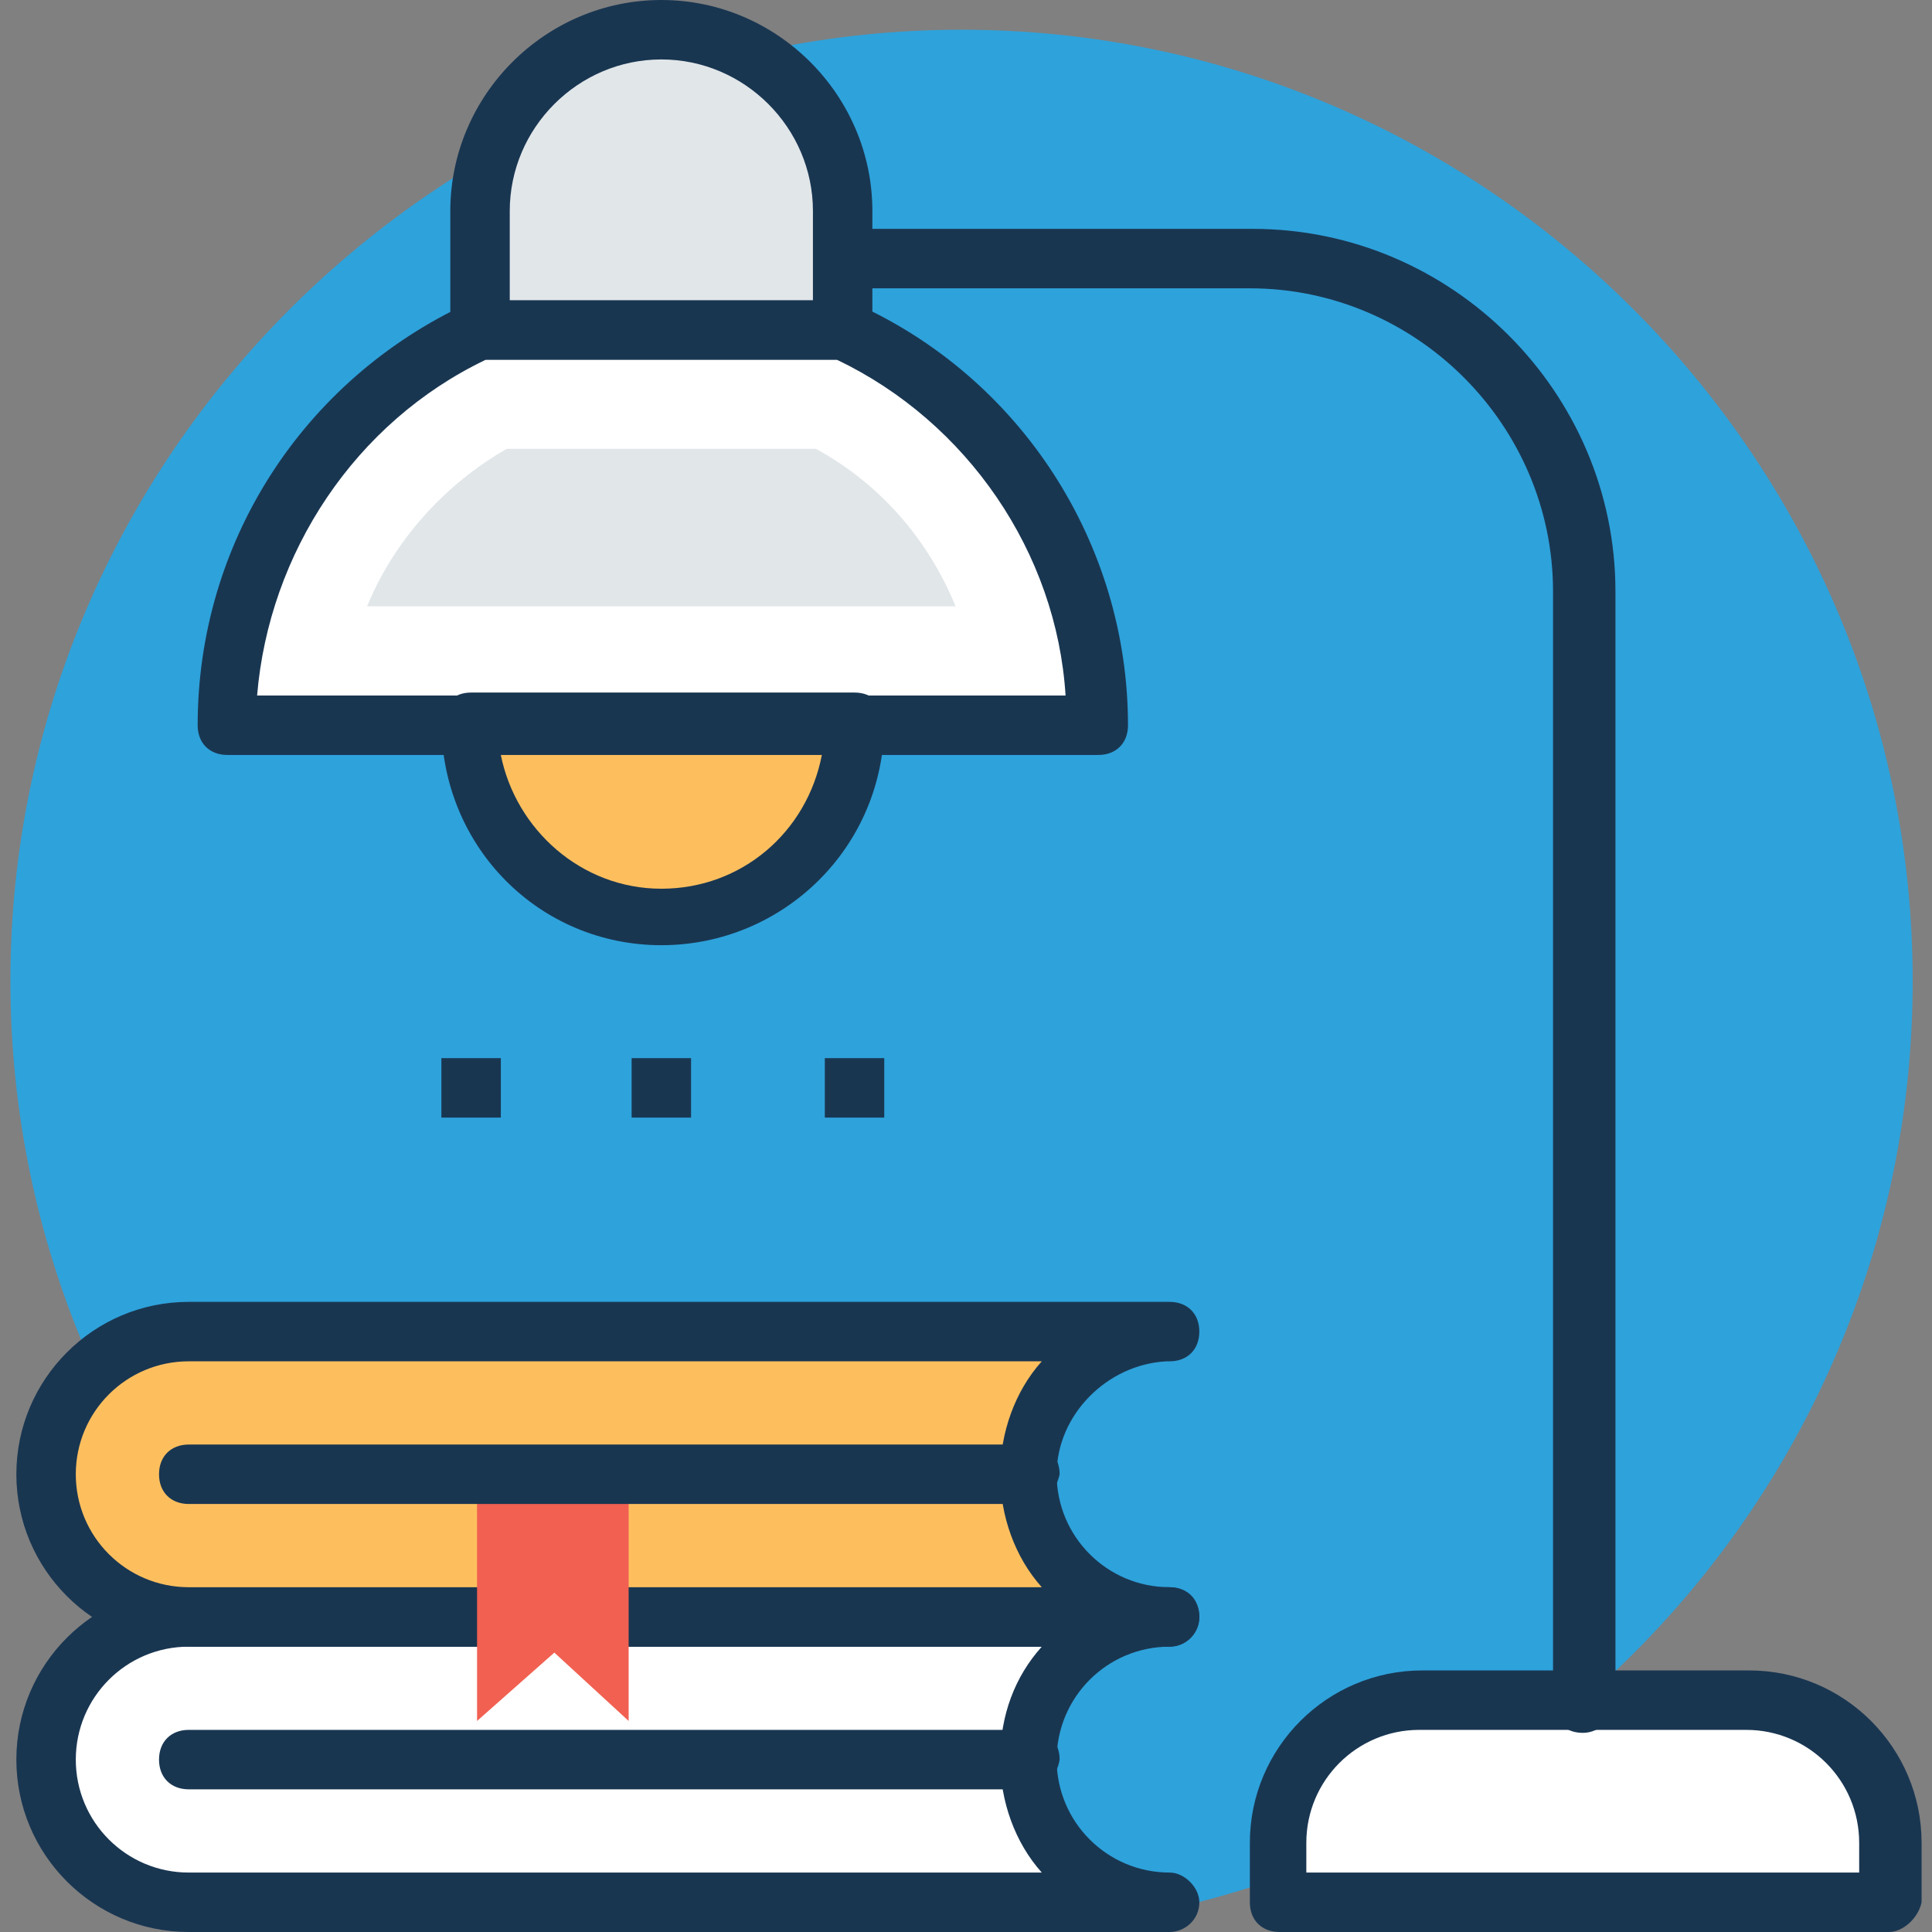 <?xml version="1.0" encoding="iso-8859-1"?>
<!-- Generator: Adobe Illustrator 19.0.0, SVG Export Plug-In . SVG Version: 6.00 Build 0)  -->
<svg version="1.1" id="Capa_1" xmlns="http://www.w3.org/2000/svg" xmlns:xlink="http://www.w3.org/1999/xlink" x="0px" y="0px"
	 viewBox="0 0 504.242 504.242" style="enable-background:new 0 0 504.242 504.242;" xml:space="preserve">
<rect x="0" y="0" width="504.242" height="504.242" fill="#808080" stroke="none"/>
<path style="fill:#2EA2DB;" d="M250.958,504.242C114.424,504.242,2.715,392.533,2.715,256S114.424,7.758,250.958,7.758
	S499.2,119.467,499.2,256S388.267,504.242,250.958,504.242z"/>
<g>
	<rect x="115.2" y="276.17" style="fill:#193651;" width="15.515" height="15.515"/>
	<rect x="164.848" y="276.17" style="fill:#193651;" width="15.515" height="15.515"/>
	<rect x="215.273" y="276.17" style="fill:#193651;" width="15.515" height="15.515"/>
</g>
<path style="fill:#FFFFFF;" d="M455.758,444.509h-85.333c-20.17,0-37.236,16.291-37.236,37.236v15.515h159.03v-15.515
	C492.994,460.8,476.703,444.509,455.758,444.509z"/>
<g>
	<path style="fill:#193651;" d="M492.994,504.242h-159.03c-4.655,0-7.758-3.103-7.758-7.758V480.97
		c0-24.824,20.17-44.994,44.994-44.994h85.333c24.824,0,44.994,20.17,44.994,44.994v15.515
		C500.752,500.364,496.873,504.242,492.994,504.242z M341.721,488.727h143.515v-7.758c0-16.291-13.188-29.479-29.479-29.479h-85.333
		c-16.291,0-29.479,13.188-29.479,29.479v7.758H341.721z"/>
	<path style="fill:#193651;" d="M413.091,452.267c-4.655,0-7.758-3.103-7.758-7.758V154.376c0-43.442-35.685-79.127-79.127-79.127
		H219.927c-4.655,0-7.758-3.103-7.758-7.758c0-4.655,3.103-7.758,7.758-7.758h107.055c51.976,0,94.642,42.667,94.642,94.642v290.133
		C420.849,448.388,417.745,452.267,413.091,452.267z"/>
</g>
<path style="fill:#FFFFFF;" d="M219.927,86.109h-94.642C86.497,103.952,58.57,143.515,58.57,189.285h227.297
	C286.642,143.515,259.491,103.952,219.927,86.109z"/>
<path style="fill:#193651;" d="M223.03,79.127c-0.776-0.776-2.327-0.776-3.103-0.776h-94.642c-0.776,0-2.327,0-3.103,0.776
	c-43.442,20.17-70.594,62.836-70.594,110.158c0,4.655,3.103,7.758,7.758,7.758h227.297c4.655,0,7.758-3.103,7.758-7.758
	C294.4,141.964,266.473,98.521,223.03,79.127z M67.103,181.527c3.103-37.236,25.6-71.37,59.733-87.661h91.539
	c34.133,16.291,57.406,50.424,59.733,87.661H67.103z"/>
<g>
	<path style="fill:#E1E6E9;" d="M95.806,158.255c6.982-17.067,20.17-31.806,36.461-41.115h80.679
		c17.067,9.309,29.479,24.048,36.461,41.115H95.806z"/>
	<path style="fill:#E1E6E9;" d="M172.606,7.758c-26.376,0-47.321,20.945-47.321,47.321v31.03h94.642v-31.03
		C219.927,28.703,198.982,7.758,172.606,7.758z"/>
</g>
<path style="fill:#193651;" d="M172.606,0c-30.255,0-55.079,24.824-55.079,55.079v31.03c0,4.655,3.103,7.758,7.758,7.758h94.642
	c4.655,0,7.758-3.103,7.758-7.758v-31.03C227.685,24.824,202.861,0,172.606,0z M212.17,78.352h-79.127V55.079
	c0-21.721,17.842-39.564,39.564-39.564s39.564,17.842,39.564,39.564L212.17,78.352L212.17,78.352z"/>
<path style="fill:#FDBF5E;" d="M122.958,189.285c0,27.927,22.497,49.648,49.648,49.648c27.927,0,49.648-22.497,49.648-49.648
	H122.958z"/>
<path style="fill:#193651;" d="M172.606,246.691c-31.806,0-57.406-25.6-57.406-58.182c0-4.655,3.103-7.758,7.758-7.758H223.03
	c4.655,0,7.758,3.103,7.758,7.758C230.788,221.091,204.412,246.691,172.606,246.691z M130.715,197.042
	c3.879,19.394,20.945,34.909,41.891,34.909s38.012-14.739,41.891-34.909H130.715z"/>
<path style="fill:#FFFFFF;" d="M305.261,422.012L305.261,422.012h-256c-20.945,0-37.236,17.067-37.236,37.236l0,0
	c0,20.945,17.067,37.236,37.236,37.236h256l0,0c-20.17,0-37.236-17.067-37.236-37.236l0,0
	C268.024,439.079,284.315,422.012,305.261,422.012z"/>
<g>
	<path style="fill:#193651;" d="M305.261,504.242h-256c-24.824,0-44.994-20.17-44.994-44.994s20.17-44.994,44.994-44.994h256
		c4.655,0,7.758,3.103,7.758,7.758c0,3.879-3.103,7.758-7.758,7.758c-16.291,0-29.479,13.188-29.479,29.479
		s13.188,29.479,29.479,29.479c3.879,0,7.758,3.879,7.758,7.758C313.018,501.139,309.139,504.242,305.261,504.242z M49.261,429.77
		c-16.291,0-29.479,13.188-29.479,29.479s13.188,29.479,29.479,29.479h222.642c-6.982-7.758-10.861-18.618-10.861-29.479
		c0-11.636,3.879-21.721,10.861-29.479H49.261z"/>
	<path style="fill:#193651;" d="M268.024,467.006H49.261c-4.655,0-7.758-3.103-7.758-7.758s3.103-7.758,7.758-7.758H268.8
		c4.655,0,7.758,3.103,7.758,7.758C275.782,463.903,272.679,467.006,268.024,467.006z"/>
</g>
<path style="fill:#FDBF5E;" d="M305.261,347.539L305.261,347.539h-256c-20.945,0-37.236,17.067-37.236,37.236l0,0
	c0,20.945,17.067,37.236,37.236,37.236h256l0,0c-20.17,0-37.236-17.067-37.236-37.236l0,0
	C268.024,364.606,284.315,347.539,305.261,347.539z"/>
<path style="fill:#193651;" d="M305.261,429.77h-256c-24.824,0-44.994-20.17-44.994-44.994s20.17-44.994,44.994-44.994h256
	c4.655,0,7.758,3.103,7.758,7.758s-3.103,7.758-7.758,7.758l0,0l0,0h-0.776c-15.515,0.776-28.703,13.964-28.703,29.479
	c0,16.291,13.188,29.479,29.479,29.479c4.655,0,7.758,3.879,7.758,7.758C313.018,426.667,309.139,429.77,305.261,429.77z
	 M49.261,355.297c-16.291,0-29.479,13.188-29.479,29.479s13.188,29.479,29.479,29.479h222.642
	c-6.982-7.758-10.861-18.618-10.861-29.479s3.879-21.721,10.861-29.479H49.261z"/>
<polygon style="fill:#F16051;" points="164.073,449.164 144.679,431.321 124.509,449.164 124.509,384.776 164.073,384.776 "/>
<path style="fill:#193651;" d="M268.024,392.533H49.261c-4.655,0-7.758-3.103-7.758-7.758s3.103-7.758,7.758-7.758H268.8
	c4.655,0,7.758,3.103,7.758,7.758C275.782,388.655,272.679,392.533,268.024,392.533z"/>
<g>
</g>
<g>
</g>
<g>
</g>
<g>
</g>
<g>
</g>
<g>
</g>
<g>
</g>
<g>
</g>
<g>
</g>
<g>
</g>
<g>
</g>
<g>
</g>
<g>
</g>
<g>
</g>
<g>
</g>
</svg>
